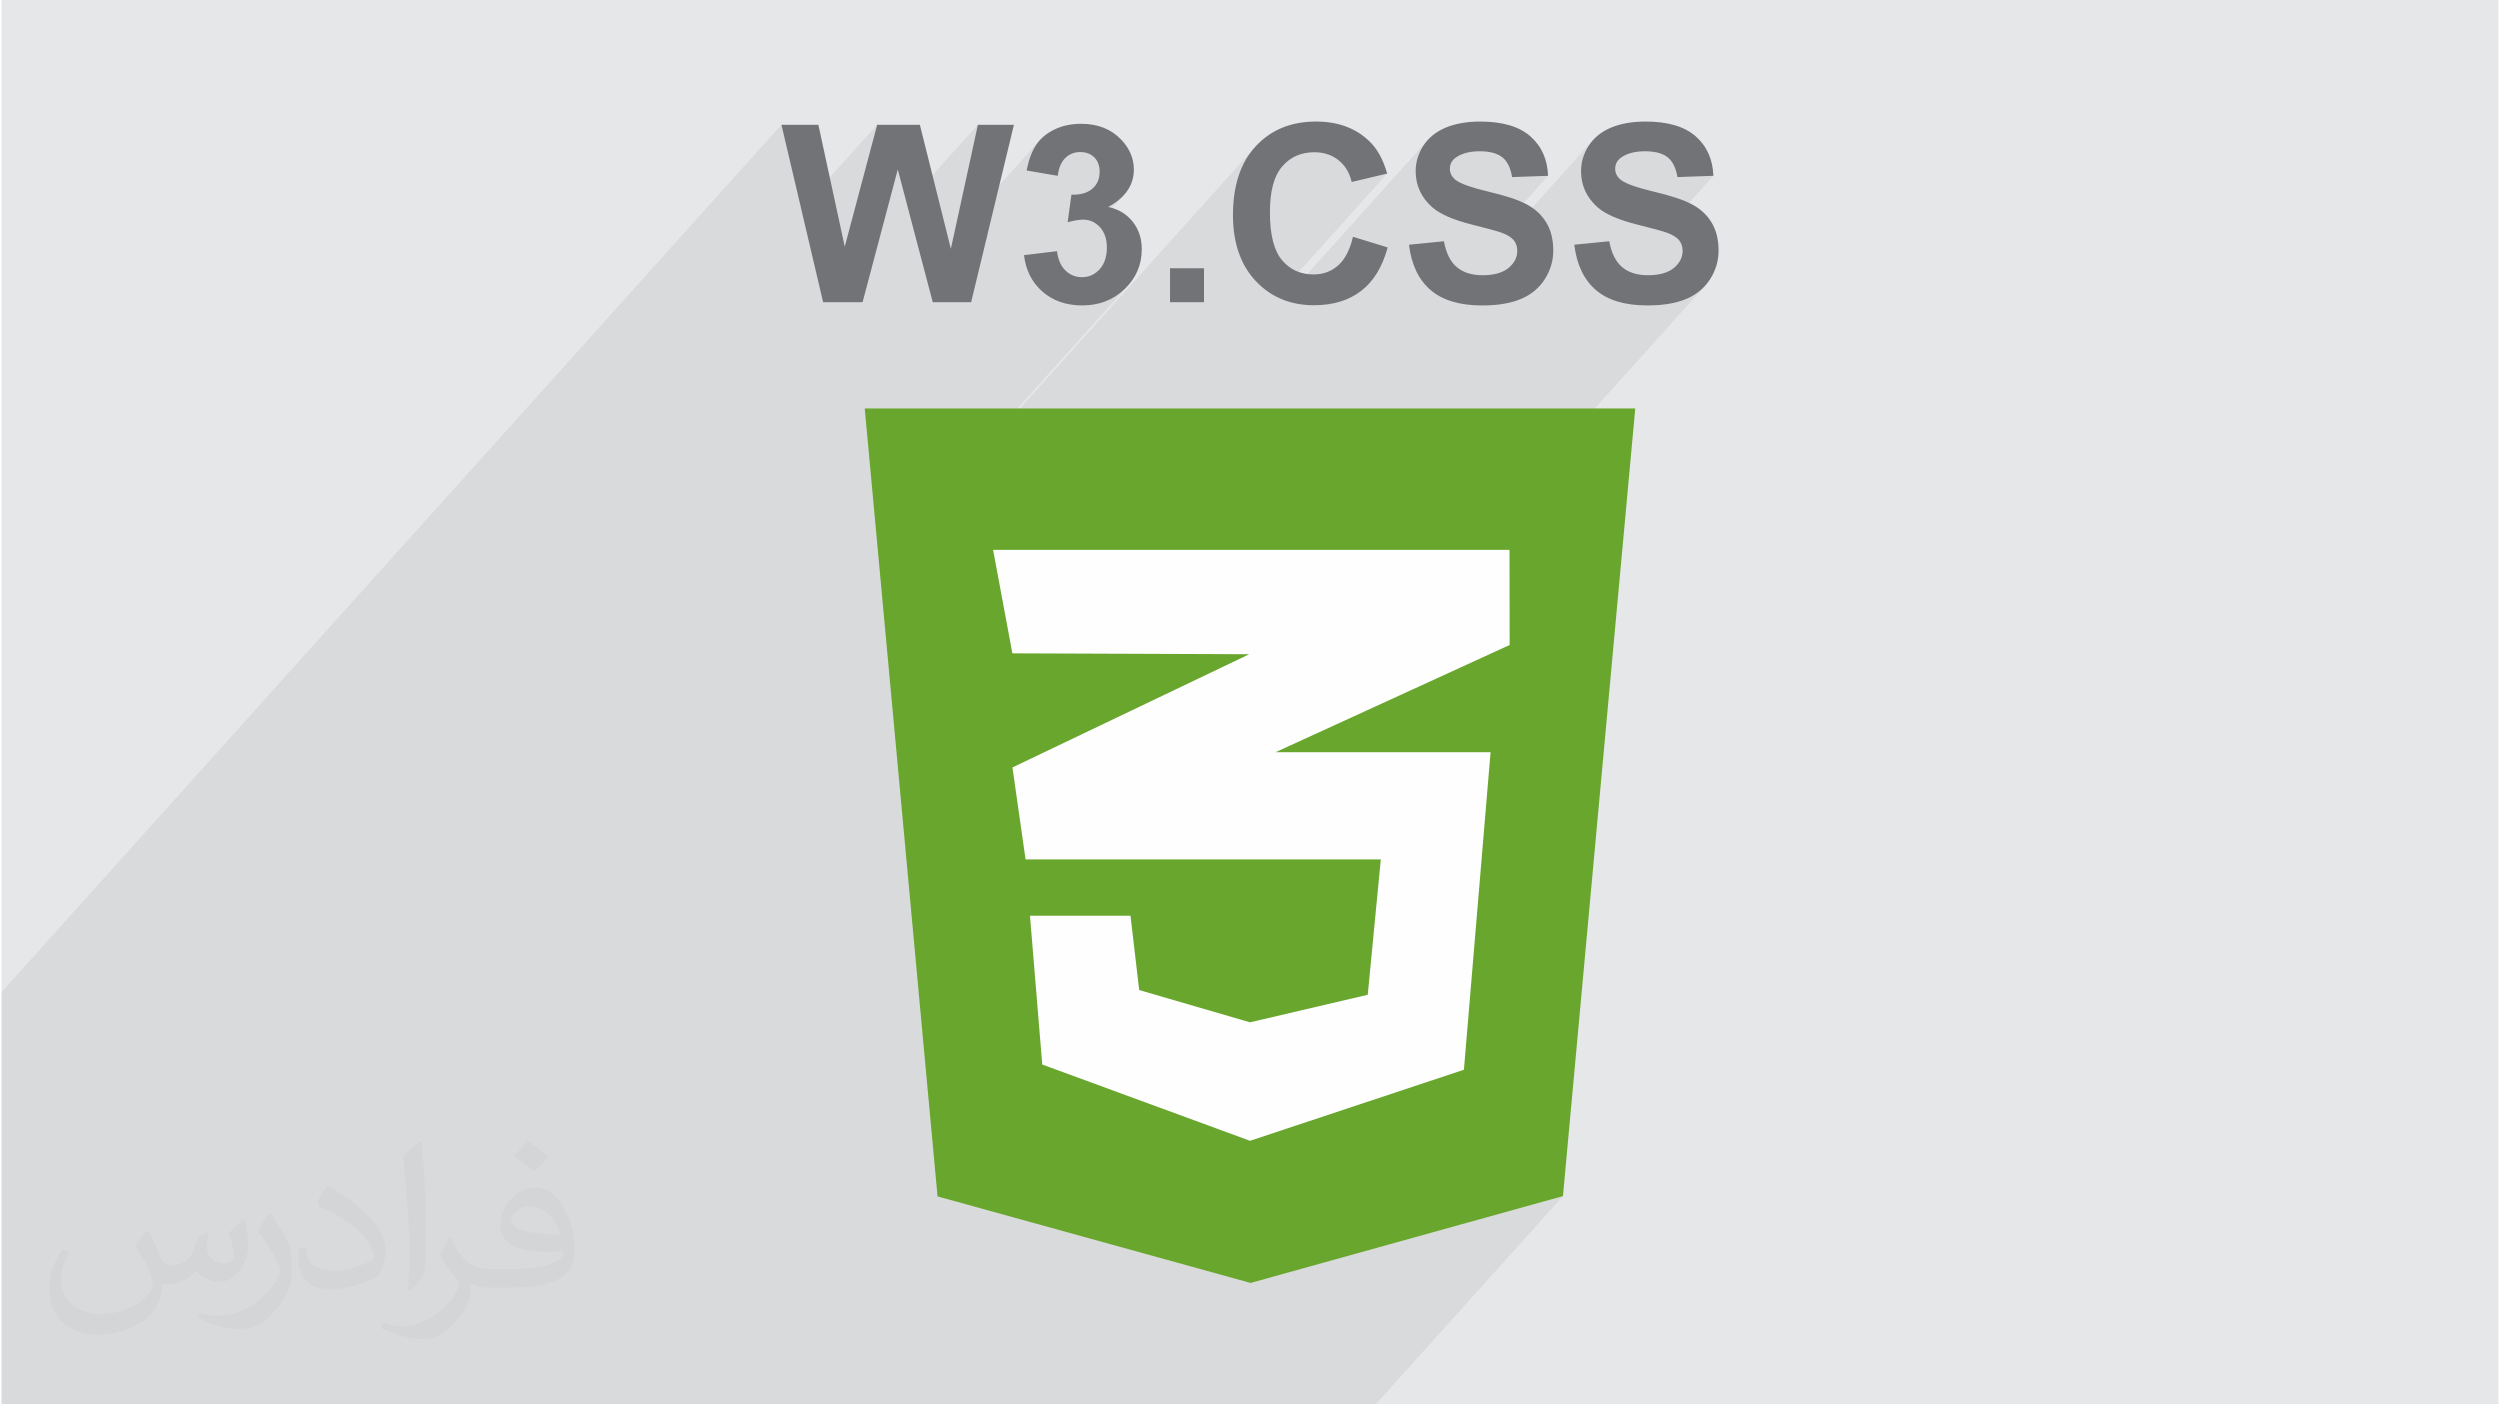 <?xml version="1.0" encoding="UTF-8"?>
<!DOCTYPE svg PUBLIC "-//W3C//DTD SVG 1.0//EN" "http://www.w3.org/TR/2001/REC-SVG-20010904/DTD/svg10.dtd">
<!-- Creator: CorelDRAW 2017 -->
<svg xmlns="http://www.w3.org/2000/svg" xml:space="preserve" width="356px" height="200px" version="1.0" shape-rendering="geometricPrecision" text-rendering="geometricPrecision" image-rendering="optimizeQuality" fill-rule="evenodd" clip-rule="evenodd"
viewBox="0 0 35600 20025"
 xmlns:xlink="http://www.w3.org/1999/xlink">
 <g id="Layer_x0020_1">
  <g id="_2033248130864">
   <polygon fill="#E6E7E8" points="0,0 35600,0 35600,20025 0,20025 "/>
   <path fill="#373435" fill-opacity="0.031" d="M2082 17547c68,104 112,203 155,312 32,64 49,183 199,183 44,0 107,-14 163,-45 63,-33 111,-83 136,-159l60 -202 146 -72 10 10c-20,77 -25,149 -25,206 0,170 146,234 262,234 68,0 129,-34 129,-95 0,-81 -34,-217 -78,-339 68,-68 136,-136 214,-191l12 6c34,144 53,287 53,381 0,93 -41,196 -75,264 -70,132 -194,238 -344,238 -114,0 -241,-58 -328,-163l-5 0c-82,101 -209,193 -412,193l-63 0c-10,134 -39,229 -83,314 -121,237 -480,404 -818,404 -470,0 -706,-272 -706,-633 0,-223 73,-431 185,-578l92 38c-70,134 -117,262 -117,385 0,338 275,499 592,499 294,0 658,-187 724,-404 -25,-237 -114,-348 -250,-565 41,-72 94,-144 160,-221l12 0 0 0zm5421 -1274c99,62 196,136 291,221 -53,74 -119,142 -201,202 -95,-77 -190,-143 -287,-213 66,-74 131,-146 197,-210l0 0zm51 926c-160,0 -291,105 -291,183 0,168 320,219 703,217 -48,-196 -216,-400 -412,-400zm-359 895c208,0 390,-6 529,-41 155,-39 286,-118 286,-171 0,-15 0,-31 -5,-46 -87,8 -187,8 -274,8 -282,0 -498,-64 -583,-222 -21,-44 -36,-93 -36,-149 0,-152 66,-303 182,-406 97,-85 204,-138 313,-138 197,0 354,158 464,408 60,136 101,293 101,491 0,132 -36,243 -118,326 -153,148 -435,204 -867,204l-196 0 0 0 -51 0c-107,0 -184,-19 -245,-66l-10 0c3,25 5,50 5,72 0,97 -32,221 -97,320 -192,287 -400,410 -580,410 -182,0 -405,-70 -606,-161l36 -70c65,27 155,46 279,46 325,0 752,-314 805,-619 -12,-25 -34,-58 -65,-93 -95,-113 -155,-208 -211,-307 48,-95 92,-171 133,-239l17 -2c139,282 265,445 546,445l44 0 0 0 204 0 0 0zm-1408 299c24,-130 26,-276 26,-413l0 -202c0,-377 -48,-926 -87,-1282 68,-75 163,-161 238,-219l22 6c51,450 63,972 63,1452 0,126 -5,250 -17,340 -7,114 -73,201 -214,332l-31 -14 0 0zm-1449 -596c7,177 94,318 398,318 189,0 349,-50 526,-135 32,-14 49,-33 49,-49 0,-111 -85,-258 -228,-392 -139,-126 -323,-237 -495,-311 -59,-25 -78,-52 -78,-77 0,-51 68,-158 124,-235l19 -2c197,103 417,256 580,427 148,157 240,316 240,489 0,128 -39,250 -102,361 -216,109 -446,192 -674,192 -277,0 -466,-130 -466,-436 0,-33 0,-84 12,-150l95 0 0 0zm-501 -503l172 278c63,103 122,215 122,392l0 227c0,183 -117,379 -306,573 -148,132 -279,188 -400,188 -180,0 -386,-56 -624,-159l27 -70c75,21 162,37 269,37 342,-2 692,-252 852,-557 19,-35 26,-68 26,-90 0,-36 -19,-75 -34,-110 -87,-165 -184,-315 -291,-453 56,-89 112,-174 173,-258l14 2z"/>
   <polygon fill="#373435" fill-opacity="0.078" points="15577,2666 15214,3070 15200,3169 15232,3161 15262,3153 15292,3147 15320,3142 15347,3138 15373,3135 15398,3133 15422,3132 15456,3134 15490,3139 15522,3148 15552,3159 15579,3173 15779,2951 15865,2899 15939,2843 16001,2782 15622,3204 15636,3215 15661,3240 15684,3268 15704,3298 15721,3331 15734,3366 15745,3403 15753,3443 15757,3486 15759,3530 15757,3577 15752,3622 15744,3664 15733,3704 15719,3741 15701,3776 15681,3808 15657,3838 15209,4336 15245,4343 15325,4352 15409,4355 15498,4352 15582,4341 15664,4322 15741,4297 15815,4263 15885,4223 15951,4175 16014,4120 16071,4060 12510,8020 12513,8056 17884,2083 17807,2175 17741,2276 17685,2385 17639,2503 17603,2631 17578,2767 17563,2911 17557,3065 17560,3151 18260,2373 18305,2326 18354,2285 18406,2250 18461,2222 18520,2200 18582,2184 18648,2175 18717,2171 18767,2173 18815,2178 18861,2187 18905,2200 18947,2216 18988,2235 19026,2258 19063,2285 19097,2315 19128,2347 19156,2382 19181,2420 19203,2460 19222,2502 19237,2548 19250,2595 19756,2475 18178,4230 18252,4266 18284,4277 20332,1999 20300,2037 20271,2078 20246,2121 20224,2164 20205,2208 20190,2253 20178,2299 20169,2346 20164,2393 20162,2441 20166,2515 20177,2586 20195,2654 20220,2719 20250,2776 20696,2281 20712,2264 20731,2249 20764,2228 20799,2209 20838,2193 20880,2180 20925,2170 20972,2163 21023,2159 21077,2157 21128,2158 21177,2163 21222,2169 21264,2179 21302,2191 21337,2206 21369,2223 21398,2243 21423,2266 21446,2293 21467,2323 21486,2356 21502,2393 21516,2434 21528,2477 21537,2525 22050,2507 21336,3301 21350,3305 21376,3314 21407,3326 21436,3338 21463,3351 21470,3355 22689,1999 22657,2037 22629,2078 22603,2121 22581,2164 22562,2208 22547,2253 22535,2299 22526,2346 22521,2393 22520,2441 22523,2515 22534,2586 22552,2654 22578,2719 22607,2776 23053,2281 23069,2264 23088,2249 23121,2228 23156,2209 23195,2193 23237,2180 23282,2170 23329,2163 23380,2159 23434,2157 23486,2158 23534,2163 23579,2169 23621,2179 23659,2191 23694,2206 23726,2223 23755,2243 23780,2266 23803,2293 23825,2323 23843,2356 23859,2393 23873,2434 23885,2477 23894,2525 24407,2507 23693,3301 23707,3305 23733,3314 23764,3326 23793,3338 23820,3351 23844,3364 23866,3378 23885,3392 23902,3407 23916,3423 23928,3439 23939,3456 23948,3474 23955,3493 23961,3512 23965,3533 23968,3554 23968,3576 23966,3610 23961,3644 23951,3676 23937,3707 23920,3737 23898,3766 23371,4352 23468,4355 23549,4354 23626,4350 23700,4342 23770,4332 23838,4319 23901,4303 23962,4285 24019,4263 24072,4238 24123,4211 24170,4180 24214,4146 24255,4109 24293,4070 20903,7840 21500,7840 21502,9196 20127,10725 21230,10725 20850,15252 18219,18177 22262,17054 19590,20025 16558,20025 16250,20025 14226,20025 12901,20025 12900,20025 12867,20025 11765,20025 10906,20025 10677,20025 10543,20025 9947,20025 9830,20025 9801,20025 9278,20025 8655,20025 8396,20025 8170,20025 8159,20025 7590,20025 7556,20025 7098,20025 6921,20025 6843,20025 6481,20025 6298,20025 6245,20025 5802,20025 5199,20025 5128,20025 4741,20025 4458,20025 4298,20025 4124,20025 3975,20025 3578,20025 3180,20025 3013,20025 2529,20025 2388,20025 2094,20025 1751,20025 1715,20025 1102,20025 497,20025 426,20025 44,20025 0,20025 0,19990 0,19851 0,19740 0,19684 0,19511 0,19511 0,19254 0,19120 0,19075 0,18683 0,18599 0,18462 0,17962 0,17337 0,17260 0,16887 0,16629 0,15663 0,14145 11119,1779 11402,2982 12484,1779 12120,3150 12778,2417 12907,2905 13920,1779 13574,3366 14806,1996 14779,2028 14754,2061 14732,2097 14710,2136 14690,2178 14672,2223 14655,2271 14640,2321 14626,2375 14614,2431 14954,2489 15145,2277 15166,2254 15189,2234 15212,2216 15237,2201 15263,2189 15290,2180 15318,2173 15348,2169 15378,2168 15409,2169 15438,2173 15466,2178 15492,2187 15516,2197 15539,2210 15560,2226 15580,2244 15598,2264 15613,2285 15627,2308 15637,2333 15645,2359 15651,2387 15655,2417 15656,2448 15655,2485 15650,2520 15642,2553 15630,2584 15616,2613 15598,2641 "/>
   <g>
    <polygon fill="#69A62D" fill-rule="nonzero" points="12307,5824 13345,17058 17808,18292 22262,17054 23293,5824 12307,5824 "/>
    <polygon fill="#FEFEFE" fill-rule="nonzero" points="19479,14183 19665,12253 17800,12253 14600,12253 14413,10942 17789,9328 14412,9315 14137,7840 17800,7840 21500,7840 21502,9196 18164,10725 21230,10725 20850,15252 17801,16265 17800,16265 14838,15178 14663,13056 16096,13056 16220,14116 17800,14576 17801,14576 19479,14183 "/>
    <path fill="#727376" fill-rule="nonzero" d="M11714 4309l-595 -2530 527 0 376 1738 462 -1738 609 0 442 1768 385 -1768 514 0 -610 2530 -547 0 -499 -1892 -502 1892 -562 0zm2864 -671l470 -57c15,120 55,212 121,276 65,63 144,95 236,95 100,0 183,-38 252,-114 67,-76 102,-178 102,-308 0,-122 -33,-219 -98,-290 -65,-72 -145,-108 -239,-108 -62,0 -136,13 -222,37l54 -393c131,3 230,-26 299,-86 69,-60 103,-141 103,-242 0,-85 -25,-153 -76,-204 -51,-51 -118,-76 -202,-76 -83,0 -154,29 -212,86 -59,58 -94,142 -107,253l-445 -76c31,-154 77,-277 140,-370 63,-92 151,-164 263,-217 111,-53 237,-79 376,-79 238,0 429,76 573,228 118,125 178,267 178,424 0,223 -122,401 -365,534 145,31 261,100 348,209 86,108 130,239 130,392 0,222 -81,412 -243,568 -162,157 -364,235 -605,235 -229,0 -418,-66 -569,-198 -150,-132 -237,-305 -262,-519zm2082 671l0 -484 484 0 0 484 -484 0zm2608 -933l495 152c-76,279 -203,486 -380,621 -176,135 -400,203 -672,203 -336,0 -612,-115 -829,-345 -216,-230 -325,-544 -325,-942 0,-421 109,-749 327,-982 217,-233 503,-350 858,-350 310,0 561,92 754,275 116,108 202,264 260,467l-506 120c-30,-130 -92,-234 -187,-310 -95,-76 -211,-114 -346,-114 -188,0 -341,67 -457,202 -118,135 -176,352 -176,654 0,319 58,547 173,683 115,136 265,203 449,203 136,0 253,-42 351,-129 98,-87 168,-222 211,-408zm799 113l498 -49c31,167 90,289 182,367 91,78 214,117 369,117 164,0 287,-35 371,-104 83,-70 124,-151 124,-244 0,-60 -17,-111 -52,-153 -35,-42 -96,-78 -183,-109 -60,-21 -195,-58 -407,-111 -273,-68 -464,-152 -574,-251 -155,-140 -233,-310 -233,-511 0,-129 37,-250 109,-363 73,-112 178,-198 316,-257 137,-58 302,-88 496,-88 316,0 555,70 715,211 160,141 243,328 252,563l-513 18c-22,-131 -68,-225 -139,-282 -72,-57 -179,-86 -321,-86 -148,0 -263,31 -346,92 -54,40 -81,92 -81,158 0,60 26,111 76,154 65,54 220,111 468,170 248,58 432,119 550,182 119,63 212,148 279,257 67,109 101,244 101,403 0,145 -40,281 -121,408 -81,126 -194,220 -341,282 -148,62 -332,92 -551,92 -320,0 -566,-73 -737,-221 -171,-147 -273,-363 -307,-645zm2357 0l498 -49c31,167 91,289 182,367 91,78 214,117 369,117 164,0 288,-35 371,-104 83,-70 124,-151 124,-244 0,-60 -17,-111 -52,-153 -35,-42 -96,-78 -183,-109 -60,-21 -195,-58 -407,-111 -273,-68 -464,-152 -574,-251 -155,-140 -232,-310 -232,-511 0,-129 36,-250 109,-363 73,-112 177,-198 315,-257 137,-58 302,-88 496,-88 317,0 555,70 715,211 160,141 243,328 252,563l-513 18c-21,-131 -68,-225 -139,-282 -72,-57 -179,-86 -321,-86 -148,0 -263,31 -346,92 -54,40 -81,92 -81,158 0,60 26,111 76,154 65,54 221,111 468,170 248,58 432,119 550,182 119,63 212,148 279,257 67,109 101,244 101,403 0,145 -40,281 -121,408 -81,126 -194,220 -341,282 -148,62 -331,92 -551,92 -320,0 -566,-73 -737,-221 -171,-147 -273,-363 -307,-645z"/>
   </g>
  </g>
 </g>
</svg>
